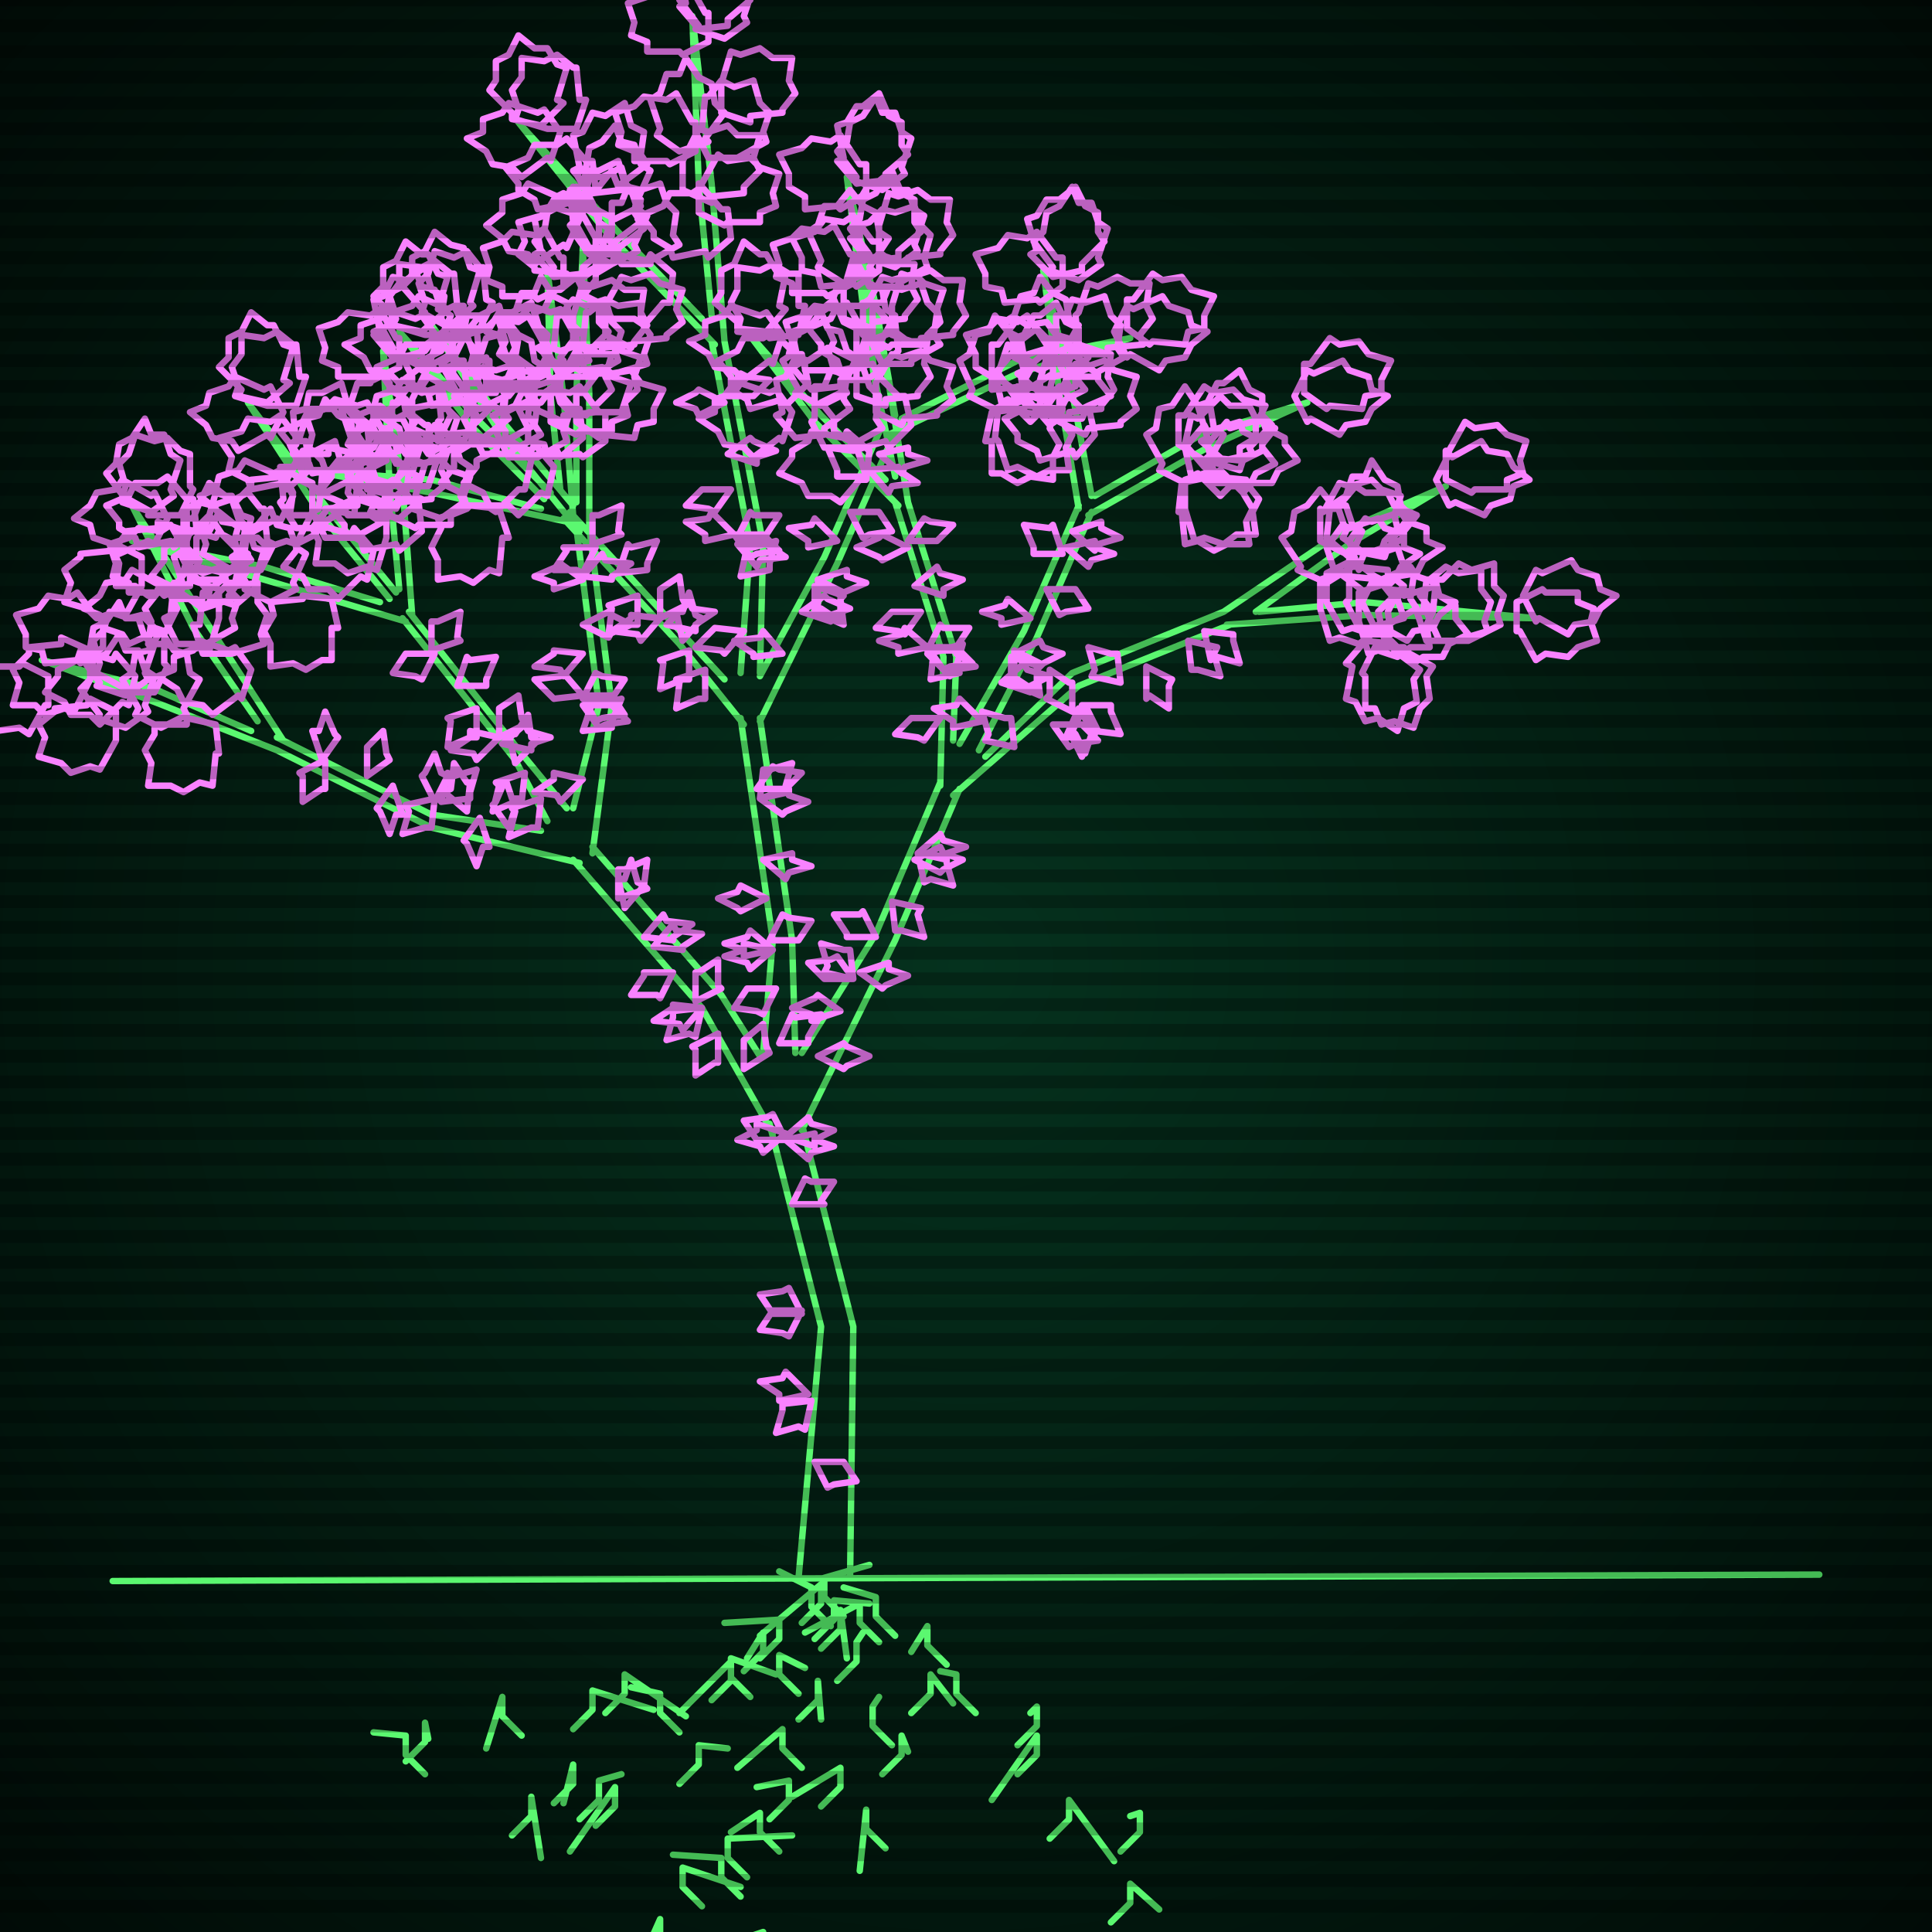 <svg xmlns="http://www.w3.org/2000/svg"
             width="600" height="600"
            >
    
            <style>
                @keyframes glow {0 % {opacity: 0.6;}
                3% {opacity: 0.9;} 30% {opacity: 0.6} 70% {opacity: 0.9}}
    
                .flicker {
                animation: glow 3s linear infinite alternate;
                animation-duration: 1.5s;
                animation-delay: 0.6s;
            }
    
    
            </style>
    
            <defs>
                <radialGradient id="screenGradient"
                                r="100%"
                >
                    <stop offset="0%" stop-color="#05321e"/>
                    <stop offset="90%" stop-color="black"/>
    
                </radialGradient>
            </defs>
    
            <rect
                fill="black"
                width="600" height="600"/>
    
            <rect
                className="flicker"
                fill="url(#screenGradient)"
                width="600" height="600"/>
    
    
            <path
                id="ground-path"
                className="flicker"
                style="fill: none;stroke: #5bf870;stroke-width:2px;stroke-linecap:round;stroke-linejoin:round;stroke-miterlimit:4;stroke-dasharray:none"
                d="M 35 491 L 565 489 "
            />
            <path
                id="branch-path"
                className="flicker"
                style="fill: none;stroke: #5bf870;stroke-width:2px;stroke-linecap:round;stroke-linejoin:round;stroke-miterlimit:4;stroke-dasharray:none"
                d="M 248 490 L 255 412 L 239 349 M 249 349 L 265 412 L 264 490 M 240 352 L 218 313 L 178 267 M 184 263 L 224 309 L 236 328 M 180 268 L 134 257 L 86 233 M 86 229 L 134 253 L 168 258 M 86 233 L 48 218 L 13 205 L 48 214 L 78 227 M 80 224 L 60 195 L 41 157 L 64 193 L 88 230 M 170 255 L 160 236 L 125 192 M 127 190 L 162 234 L 176 251 M 126 193 L 82 180 L 41 168 L 82 176 L 118 187 M 121 186 L 99 159 L 77 125 L 101 157 L 123 184 M 124 183 L 121 151 L 119 109 L 125 151 L 128 191 M 178 251 L 186 219 L 179 164 M 183 164 L 190 219 L 184 265 M 180 165 L 155 134 L 134 101 L 157 132 L 178 157 M 179 156 L 179 122 L 181 77 L 183 122 L 183 164 M 237 327 L 240 292 L 230 223 M 236 223 L 246 292 L 247 327 M 231 225 L 211 200 L 175 161 M 177 159 L 213 198 L 225 211 M 176 162 L 134 153 L 95 146 L 134 149 L 168 158 M 169 155 L 147 133 L 124 103 L 149 131 L 171 153 M 174 152 L 171 123 L 170 84 L 175 123 L 178 160 M 230 209 L 233 169 L 221 106 M 225 106 L 237 169 L 236 209 M 222 107 L 189 73 L 161 38 L 191 71 L 218 99 M 221 98 L 217 57 L 215 5 L 221 57 L 225 106 M 236 210 L 256 173 L 274 132 M 278 134 L 260 175 L 236 224 M 274 133 L 268 95 L 263 55 L 272 95 L 278 129 M 280 130 L 316 112 L 351 105 L 316 116 L 276 135 M 249 327 L 272 290 L 292 243 M 298 245 L 278 292 L 249 351 M 292 244 L 293 204 L 278 156 M 282 156 L 297 204 L 296 230 M 279 157 L 253 131 L 232 103 L 255 129 L 275 149 M 278 148 L 272 119 L 267 79 L 276 119 L 282 156 M 298 231 L 318 196 L 335 157 M 339 159 L 322 198 L 304 233 M 335 158 L 329 122 L 324 84 L 333 122 L 339 154 M 340 154 L 373 135 L 406 125 L 375 139 L 338 160 M 306 235 L 333 209 L 380 190 M 382 194 L 335 213 L 296 247 M 380 190 L 417 165 L 449 151 L 419 169 L 390 190 M 391 190 L 424 187 L 477 192 L 424 191 L 381 194 "
            />
            <path
                id="leaf-path"
                className="flicker"
                style="fill: none;stroke: #f982ff;stroke-width:2px;stroke-linecap:round;stroke-linejoin:round;stroke-miterlimit:4;stroke-dasharray:none"
                d="M 244 352 L 237 358 L 236 356 L 229 354 L 235 351 L 235 349 L 244 352 M 249 408 L 240 408 L 240 408 L 236 402 L 243 401 L 245 400 L 249 408 M 244 354 L 235 354 L 235 354 L 231 348 L 238 347 L 240 346 L 244 354 M 244 354 L 253 352 L 253 354 L 259 356 L 252 358 L 251 360 L 244 354 M 246 374 L 250 366 L 252 367 L 259 367 L 255 373 L 256 374 L 246 374 M 252 435 L 250 444 L 248 443 L 241 445 L 243 438 L 243 436 L 252 435 M 253 454 L 262 454 L 262 454 L 266 460 L 259 461 L 257 462 L 253 454 M 244 353 L 251 347 L 252 349 L 259 351 L 253 354 L 253 356 L 244 353 M 249 407 L 245 415 L 243 414 L 236 413 L 240 407 L 240 407 L 249 407 M 251 433 L 242 435 L 242 433 L 236 429 L 243 428 L 244 426 L 251 433 M 200 291 L 206 284 L 207 286 L 215 287 L 209 291 L 209 292 L 200 291 M 192 279 L 192 270 L 194 270 L 201 267 L 200 275 L 201 276 L 192 279 M 216 311 L 216 302 L 217 302 L 223 298 L 223 306 L 224 307 L 216 311 M 218 313 L 216 322 L 214 321 L 207 323 L 209 316 L 209 314 L 218 313 M 209 302 L 205 310 L 204 309 L 196 309 L 200 303 L 200 302 L 209 302 M 203 294 L 209 287 L 210 289 L 218 290 L 212 294 L 212 295 L 203 294 M 194 282 L 192 273 L 194 273 L 196 267 L 198 274 L 200 275 L 194 282 M 231 332 L 231 323 L 231 323 L 237 318 L 238 325 L 239 327 L 231 332 M 223 321 L 223 330 L 222 330 L 216 334 L 216 326 L 215 325 L 223 321 M 218 313 L 212 320 L 211 318 L 203 317 L 209 313 L 209 312 L 218 313 M 158 257 L 153 250 L 154 249 L 157 242 L 159 248 L 161 248 L 158 257 M 149 254 L 152 263 L 150 263 L 148 269 L 145 262 L 144 261 L 149 254 M 135 248 L 134 257 L 132 257 L 125 259 L 127 252 L 126 250 L 135 248 M 101 236 L 101 245 L 100 245 L 94 249 L 94 241 L 93 240 L 101 236 M 114 241 L 114 232 L 114 232 L 119 227 L 120 234 L 121 236 L 114 241 M 122 244 L 125 253 L 123 253 L 121 259 L 118 252 L 117 251 L 122 244 M 137 249 L 139 240 L 141 241 L 148 239 L 146 246 L 146 248 L 137 249 M 100 236 L 97 227 L 99 227 L 101 221 L 104 228 L 105 229 L 100 236 M 135 249 L 131 241 L 132 240 L 135 234 L 137 240 L 139 241 L 135 249 M 145 252 L 138 246 L 140 245 L 141 237 L 145 243 L 146 243 L 145 252 M 15 210 L 15 219 L 14 219 L 9 228 L 6 226 L -1 227 L -4 224 L -10 222 L -8 216 L -9 212 L -4 210 L -4 207 L 6 207 L 7 206 L 15 210 M 42 210 L 40 219 L 38 218 L 31 225 L 28 222 L 22 222 L 20 218 L 14 215 L 18 210 L 18 208 L 24 205 L 25 202 L 35 205 L 36 203 L 42 210 M 39 216 L 30 213 L 31 212 L 25 204 L 28 201 L 29 195 L 33 193 L 37 187 L 39 192 L 43 192 L 45 198 L 48 200 L 45 209 L 46 211 L 39 216 M 28 202 L 28 211 L 28 211 L 23 221 L 20 220 L 14 222 L 11 219 L 4 219 L 6 212 L 4 208 L 9 203 L 9 201 L 19 200 L 19 198 L 28 202 M 48 215 L 38 215 L 39 214 L 30 209 L 31 206 L 29 199 L 32 196 L 34 190 L 40 192 L 44 191 L 48 195 L 51 196 L 51 206 L 52 207 L 48 215 M 36 221 L 36 230 L 36 230 L 31 239 L 28 238 L 22 240 L 19 237 L 12 235 L 14 229 L 12 225 L 17 221 L 17 220 L 27 219 L 28 217 L 36 221 M 39 226 L 30 223 L 31 222 L 25 214 L 28 211 L 29 205 L 33 203 L 37 197 L 39 202 L 43 202 L 45 208 L 48 210 L 45 219 L 46 221 L 39 226 M 32 201 L 25 206 L 24 205 L 14 206 L 13 202 L 8 201 L 8 197 L 5 191 L 12 189 L 15 185 L 21 186 L 24 184 L 30 192 L 32 192 L 32 201 M 67 225 L 68 234 L 67 234 L 66 244 L 62 243 L 57 246 L 53 244 L 46 244 L 47 237 L 45 233 L 48 228 L 48 225 L 58 225 L 58 223 L 67 225 M 50 226 L 42 222 L 43 220 L 38 211 L 41 209 L 42 203 L 46 202 L 50 196 L 54 202 L 58 203 L 59 209 L 62 211 L 57 220 L 58 222 L 50 226 M 59 181 L 51 185 L 50 184 L 40 184 L 40 181 L 35 179 L 36 175 L 34 169 L 40 167 L 43 164 L 50 165 L 53 163 L 58 172 L 59 172 L 59 181 M 60 180 L 56 172 L 57 171 L 57 161 L 60 161 L 62 156 L 66 157 L 72 155 L 74 161 L 77 164 L 76 171 L 78 174 L 69 179 L 69 180 L 60 180 M 52 161 L 48 169 L 46 168 L 37 172 L 35 169 L 29 167 L 28 163 L 23 161 L 28 157 L 30 153 L 36 152 L 38 149 L 47 154 L 48 153 L 52 161 M 63 189 L 56 184 L 57 182 L 54 173 L 57 171 L 59 165 L 63 165 L 65 160 L 69 166 L 73 168 L 74 174 L 77 177 L 71 185 L 72 186 L 63 189 M 55 189 L 51 197 L 49 196 L 40 200 L 38 197 L 32 195 L 31 191 L 26 189 L 31 185 L 33 181 L 39 180 L 41 177 L 50 182 L 51 181 L 55 189 M 55 200 L 51 192 L 53 191 L 54 181 L 55 181 L 59 176 L 63 178 L 69 176 L 71 183 L 74 186 L 72 192 L 73 195 L 64 200 L 64 200 L 55 200 M 56 160 L 46 160 L 47 159 L 38 154 L 39 151 L 37 144 L 40 141 L 42 135 L 48 137 L 52 136 L 56 140 L 59 141 L 59 151 L 60 152 L 56 160 M 78 208 L 75 217 L 74 216 L 66 222 L 63 219 L 57 218 L 55 214 L 49 210 L 54 208 L 54 204 L 60 202 L 62 199 L 71 202 L 73 201 L 78 208 M 63 203 L 60 194 L 62 194 L 63 184 L 64 184 L 69 180 L 73 182 L 80 181 L 80 187 L 83 191 L 81 197 L 82 200 L 72 203 L 72 203 L 63 203 M 47 159 L 38 156 L 39 155 L 33 147 L 36 144 L 37 138 L 41 136 L 45 130 L 47 135 L 51 135 L 53 141 L 56 143 L 53 152 L 54 154 L 47 159 M 163 240 L 162 249 L 160 249 L 153 252 L 155 244 L 154 243 L 163 240 M 155 229 L 148 236 L 147 234 L 140 233 L 146 229 L 146 227 L 155 229 M 135 203 L 131 211 L 129 210 L 122 209 L 126 203 L 126 203 L 135 203 M 142 213 L 145 204 L 146 205 L 154 204 L 151 211 L 151 213 L 142 213 M 148 220 L 148 229 L 146 229 L 139 232 L 140 224 L 139 223 L 148 220 M 156 231 L 163 225 L 164 227 L 171 229 L 165 231 L 165 233 L 156 231 M 134 202 L 134 193 L 136 193 L 143 190 L 142 198 L 143 199 L 134 202 M 155 229 L 155 220 L 155 220 L 161 216 L 162 223 L 163 225 L 155 229 M 160 237 L 158 228 L 160 228 L 164 222 L 165 229 L 167 230 L 160 237 M 168 248 L 167 257 L 165 257 L 158 260 L 160 252 L 159 251 L 168 248 M 44 173 L 44 182 L 44 182 L 39 191 L 36 190 L 30 192 L 27 189 L 20 187 L 22 181 L 20 177 L 25 173 L 25 172 L 35 171 L 36 169 L 44 173 M 75 172 L 73 181 L 71 181 L 64 188 L 61 186 L 55 186 L 53 182 L 47 179 L 51 174 L 51 170 L 56 167 L 57 164 L 67 167 L 68 165 L 75 172 M 70 178 L 61 176 L 62 174 L 55 167 L 58 164 L 58 158 L 62 156 L 65 150 L 70 154 L 72 154 L 75 160 L 78 161 L 75 171 L 77 172 L 70 178 M 58 165 L 58 174 L 58 174 L 55 184 L 52 183 L 46 185 L 42 182 L 36 182 L 37 175 L 35 171 L 39 166 L 39 165 L 49 164 L 49 162 L 58 165 M 81 177 L 72 177 L 72 177 L 63 172 L 64 169 L 62 163 L 65 160 L 67 153 L 73 155 L 77 153 L 81 158 L 82 158 L 83 168 L 85 169 L 81 177 M 68 183 L 68 192 L 68 192 L 65 202 L 62 201 L 56 203 L 52 200 L 46 200 L 47 193 L 45 189 L 49 184 L 49 183 L 59 182 L 59 180 L 68 183 M 73 188 L 64 185 L 65 184 L 58 176 L 61 173 L 61 167 L 65 165 L 68 159 L 73 163 L 77 164 L 79 170 L 82 171 L 79 181 L 80 182 L 73 188 M 61 164 L 54 170 L 53 168 L 43 170 L 42 167 L 37 164 L 37 162 L 33 157 L 40 154 L 42 150 L 49 150 L 52 148 L 58 155 L 60 155 L 61 164 M 103 186 L 105 195 L 103 195 L 103 205 L 100 205 L 95 208 L 91 206 L 84 207 L 84 200 L 82 196 L 85 191 L 84 187 L 94 186 L 94 185 L 103 186 M 84 187 L 76 183 L 77 182 L 72 173 L 75 171 L 76 165 L 80 163 L 84 158 L 86 163 L 90 164 L 92 170 L 95 172 L 91 181 L 92 183 L 84 187 M 96 146 L 89 152 L 88 150 L 78 152 L 77 149 L 71 146 L 72 142 L 68 136 L 75 134 L 77 130 L 84 131 L 87 129 L 93 137 L 95 137 L 96 146 M 96 146 L 91 139 L 92 138 L 91 128 L 95 127 L 96 122 L 100 122 L 106 119 L 108 126 L 112 129 L 111 135 L 113 138 L 105 144 L 105 146 L 96 146 M 88 128 L 84 136 L 83 135 L 74 140 L 72 137 L 66 136 L 64 132 L 59 128 L 64 126 L 65 122 L 71 120 L 73 117 L 82 121 L 84 120 L 88 128 M 101 153 L 93 149 L 94 147 L 90 138 L 93 136 L 95 130 L 99 129 L 101 124 L 105 129 L 109 131 L 110 137 L 113 139 L 108 148 L 109 149 L 101 153 M 91 154 L 87 162 L 86 161 L 77 166 L 75 163 L 69 162 L 67 158 L 62 154 L 67 152 L 68 148 L 74 146 L 76 143 L 85 147 L 87 146 L 91 154 M 92 164 L 87 156 L 88 155 L 87 145 L 91 145 L 94 140 L 98 140 L 104 137 L 106 144 L 109 147 L 108 153 L 110 156 L 101 162 L 101 164 L 92 164 M 92 126 L 83 126 L 83 126 L 73 123 L 74 120 L 72 114 L 75 110 L 75 104 L 82 105 L 86 103 L 91 107 L 92 107 L 93 117 L 95 117 L 92 126 M 116 171 L 114 180 L 112 179 L 105 186 L 102 183 L 96 183 L 94 179 L 88 176 L 92 171 L 92 169 L 98 166 L 99 163 L 109 166 L 110 164 L 116 171 M 101 167 L 97 159 L 99 158 L 100 148 L 101 148 L 105 143 L 109 145 L 115 143 L 117 150 L 120 153 L 118 159 L 119 162 L 110 167 L 110 167 L 101 167 M 83 125 L 74 123 L 75 121 L 68 114 L 71 111 L 71 105 L 75 103 L 78 97 L 83 101 L 85 101 L 88 107 L 91 108 L 88 118 L 90 119 L 83 125 M 128 133 L 128 124 L 128 124 L 133 114 L 136 115 L 142 113 L 145 116 L 152 116 L 150 123 L 152 127 L 147 132 L 147 134 L 137 135 L 137 137 L 128 133 M 124 114 L 116 118 L 115 117 L 105 117 L 105 114 L 100 112 L 101 108 L 99 102 L 105 100 L 108 97 L 115 98 L 118 96 L 123 105 L 124 105 L 124 114 M 123 144 L 119 136 L 121 135 L 122 125 L 123 125 L 127 120 L 131 122 L 137 120 L 139 127 L 142 130 L 140 136 L 141 139 L 132 144 L 132 144 L 123 144 M 120 143 L 112 147 L 111 146 L 101 146 L 100 143 L 96 139 L 97 135 L 95 129 L 101 127 L 104 124 L 111 126 L 114 125 L 119 134 L 120 133 L 120 143 M 115 154 L 115 145 L 115 145 L 120 136 L 123 137 L 129 135 L 132 138 L 139 140 L 137 146 L 139 150 L 134 154 L 134 155 L 124 156 L 123 158 L 115 154 M 129 113 L 121 109 L 122 108 L 117 99 L 120 97 L 121 91 L 125 89 L 129 84 L 131 89 L 135 90 L 137 96 L 140 98 L 136 107 L 137 109 L 129 113 M 131 165 L 124 171 L 123 169 L 113 171 L 112 168 L 107 165 L 107 163 L 103 158 L 110 155 L 112 151 L 119 151 L 122 149 L 128 156 L 130 156 L 131 165 M 121 160 L 121 151 L 122 151 L 127 142 L 130 144 L 137 143 L 140 146 L 146 148 L 144 154 L 145 158 L 140 160 L 140 163 L 130 163 L 129 164 L 121 160 M 122 111 L 116 104 L 118 103 L 116 93 L 119 92 L 122 86 L 126 87 L 132 83 L 134 90 L 138 92 L 137 99 L 139 102 L 131 108 L 131 110 L 122 111 M 115 143 L 108 138 L 109 136 L 106 127 L 109 125 L 111 119 L 115 119 L 117 114 L 121 120 L 125 122 L 126 128 L 129 131 L 123 139 L 124 140 L 115 143 M 181 216 L 172 217 L 171 216 L 166 211 L 174 210 L 175 209 L 181 216 M 181 180 L 172 183 L 172 181 L 166 179 L 173 176 L 174 175 L 181 180 M 181 194 L 189 190 L 190 191 L 196 194 L 190 196 L 189 198 L 181 194 M 181 203 L 175 210 L 174 208 L 166 207 L 172 203 L 172 202 L 181 203 M 181 219 L 190 219 L 190 219 L 195 224 L 188 225 L 186 226 L 181 219 M 181 179 L 187 172 L 188 174 L 196 175 L 190 179 L 190 180 L 181 179 M 181 217 L 185 209 L 187 210 L 194 211 L 190 217 L 190 217 L 181 217 M 181 227 L 184 218 L 185 219 L 193 217 L 190 224 L 190 226 L 181 227 M 181 242 L 174 249 L 173 247 L 166 246 L 172 242 L 172 240 L 181 242 M 181 216 L 190 216 L 190 216 L 194 222 L 187 223 L 185 224 L 181 216 M 152 121 L 145 126 L 144 125 L 134 126 L 133 122 L 128 121 L 128 117 L 125 111 L 132 109 L 135 105 L 141 106 L 144 104 L 150 112 L 152 112 L 152 121 M 153 121 L 148 113 L 149 112 L 148 102 L 152 102 L 155 97 L 159 97 L 165 94 L 167 101 L 170 104 L 169 110 L 171 113 L 162 119 L 162 121 L 153 121 M 145 103 L 141 111 L 140 110 L 131 115 L 129 112 L 123 111 L 121 107 L 116 103 L 121 101 L 122 97 L 128 95 L 130 92 L 139 96 L 141 95 L 145 103 M 157 128 L 149 124 L 150 122 L 146 113 L 149 111 L 151 105 L 155 104 L 157 99 L 161 104 L 165 106 L 166 112 L 169 114 L 164 123 L 165 124 L 157 128 M 148 129 L 144 137 L 142 136 L 133 141 L 131 138 L 125 137 L 124 133 L 118 129 L 124 125 L 125 121 L 131 120 L 133 117 L 142 122 L 144 121 L 148 129 M 148 138 L 144 130 L 145 129 L 145 119 L 148 119 L 150 114 L 154 115 L 160 113 L 162 119 L 165 122 L 164 129 L 166 132 L 157 137 L 157 138 L 148 138 M 149 102 L 140 102 L 140 102 L 131 97 L 132 94 L 130 88 L 133 85 L 135 78 L 141 80 L 145 78 L 149 83 L 150 83 L 151 93 L 153 94 L 149 102 M 172 145 L 170 154 L 168 153 L 161 160 L 158 157 L 152 157 L 150 153 L 144 150 L 148 145 L 148 143 L 154 140 L 155 137 L 165 140 L 166 138 L 172 145 M 158 142 L 154 134 L 156 133 L 157 123 L 158 123 L 162 118 L 166 120 L 172 118 L 174 125 L 177 128 L 175 134 L 176 137 L 167 142 L 167 142 L 158 142 M 140 101 L 131 98 L 132 97 L 125 89 L 128 86 L 128 80 L 132 78 L 135 72 L 140 76 L 144 77 L 146 83 L 149 84 L 146 94 L 147 95 L 140 101 M 188 104 L 188 95 L 188 95 L 193 86 L 196 87 L 202 85 L 205 88 L 212 90 L 210 96 L 212 100 L 207 104 L 207 105 L 197 106 L 196 108 L 188 104 M 185 83 L 177 87 L 176 85 L 166 84 L 166 83 L 161 79 L 163 75 L 161 69 L 168 67 L 171 64 L 177 66 L 180 65 L 185 74 L 185 74 L 185 83 M 182 116 L 179 107 L 181 107 L 182 97 L 183 97 L 188 93 L 192 95 L 199 94 L 199 100 L 202 104 L 200 110 L 201 113 L 191 116 L 191 116 L 182 116 M 179 114 L 171 118 L 170 116 L 160 115 L 160 114 L 155 110 L 157 106 L 155 100 L 162 98 L 165 95 L 171 97 L 174 96 L 179 105 L 179 105 L 179 114 M 174 125 L 174 115 L 175 116 L 180 107 L 183 108 L 190 106 L 193 109 L 199 111 L 197 117 L 198 121 L 194 125 L 193 128 L 183 128 L 182 129 L 174 125 M 190 82 L 182 78 L 183 77 L 178 68 L 181 66 L 182 60 L 186 58 L 190 53 L 192 58 L 196 59 L 198 65 L 201 67 L 197 76 L 198 78 L 190 82 M 188 137 L 181 142 L 180 141 L 170 142 L 169 138 L 164 137 L 164 133 L 161 127 L 168 125 L 171 121 L 177 122 L 180 120 L 186 128 L 188 128 L 188 137 M 179 131 L 179 122 L 181 122 L 187 114 L 190 116 L 196 115 L 199 119 L 206 121 L 203 127 L 203 131 L 198 132 L 197 136 L 187 135 L 186 136 L 179 131 M 183 79 L 178 72 L 179 71 L 178 61 L 182 60 L 183 55 L 187 55 L 193 52 L 195 59 L 199 62 L 198 68 L 200 71 L 192 77 L 192 79 L 183 79 M 174 114 L 167 108 L 169 107 L 166 97 L 169 96 L 172 90 L 174 90 L 179 86 L 182 92 L 186 94 L 186 100 L 189 103 L 182 110 L 183 112 L 174 114 M 235 245 L 240 238 L 242 239 L 249 240 L 244 245 L 244 245 L 235 245 M 239 292 L 243 284 L 245 285 L 252 286 L 248 292 L 248 292 L 239 292 M 240 295 L 233 301 L 232 299 L 225 297 L 231 295 L 231 293 L 240 295 M 238 279 L 230 283 L 229 282 L 223 279 L 229 277 L 230 275 L 238 279 M 237 267 L 246 265 L 246 267 L 252 269 L 245 271 L 244 273 L 237 267 M 236 248 L 237 239 L 239 239 L 246 237 L 244 244 L 245 246 L 236 248 M 242 324 L 246 315 L 247 316 L 255 315 L 251 322 L 251 324 L 242 324 M 241 307 L 237 315 L 235 314 L 228 313 L 232 307 L 232 307 L 241 307 M 240 295 L 231 297 L 231 295 L 225 293 L 232 291 L 233 289 L 240 295 M 236 248 L 245 245 L 245 247 L 251 249 L 244 252 L 243 253 L 236 248 M 214 202 L 214 211 L 212 211 L 205 214 L 206 206 L 205 205 L 214 202 M 205 192 L 199 199 L 198 197 L 190 196 L 196 192 L 196 191 L 205 192 M 185 170 L 181 178 L 179 177 L 172 177 L 176 171 L 175 170 L 185 170 M 192 178 L 195 169 L 196 170 L 204 168 L 201 175 L 201 177 L 192 178 M 198 185 L 198 194 L 196 194 L 189 197 L 190 189 L 189 188 L 198 185 M 207 194 L 214 187 L 215 189 L 222 190 L 216 194 L 216 196 L 207 194 M 184 169 L 184 160 L 186 160 L 193 157 L 192 165 L 193 166 L 184 169 M 205 192 L 205 183 L 205 183 L 211 179 L 212 186 L 213 188 L 205 192 M 212 199 L 210 190 L 212 190 L 214 184 L 216 191 L 218 192 L 212 199 M 219 208 L 219 217 L 217 217 L 210 220 L 211 212 L 210 211 L 219 208 M 97 150 L 97 159 L 97 159 L 92 169 L 89 168 L 83 170 L 80 167 L 73 167 L 75 160 L 73 156 L 78 151 L 78 149 L 88 148 L 88 146 L 97 150 M 127 146 L 126 155 L 124 155 L 118 162 L 115 160 L 108 160 L 106 156 L 99 153 L 103 148 L 103 146 L 108 143 L 109 140 L 119 142 L 120 140 L 127 146 M 123 154 L 114 152 L 115 150 L 108 143 L 111 140 L 111 134 L 115 132 L 118 126 L 123 130 L 125 130 L 128 136 L 131 137 L 128 147 L 130 148 L 123 154 M 111 141 L 112 150 L 111 150 L 110 160 L 106 159 L 101 162 L 97 160 L 90 160 L 91 153 L 89 149 L 92 144 L 92 141 L 102 141 L 102 139 L 111 141 M 133 151 L 124 151 L 124 151 L 114 148 L 115 145 L 113 139 L 116 135 L 116 129 L 123 130 L 127 128 L 132 132 L 133 132 L 134 142 L 136 142 L 133 151 M 120 158 L 120 167 L 120 167 L 117 177 L 114 176 L 108 178 L 104 175 L 98 175 L 99 168 L 97 164 L 101 159 L 101 158 L 111 157 L 111 155 L 120 158 M 124 161 L 115 159 L 116 157 L 109 150 L 112 147 L 112 141 L 116 139 L 119 133 L 124 137 L 126 137 L 129 143 L 132 144 L 129 154 L 131 155 L 124 161 M 115 141 L 108 147 L 107 145 L 97 147 L 96 144 L 91 141 L 91 139 L 87 134 L 94 131 L 96 127 L 103 127 L 106 125 L 112 132 L 114 132 L 115 141 M 155 158 L 158 167 L 156 167 L 155 178 L 152 177 L 147 181 L 143 179 L 136 180 L 136 174 L 134 170 L 137 164 L 136 161 L 145 158 L 146 157 L 155 158 M 137 161 L 128 158 L 129 157 L 123 149 L 126 146 L 127 140 L 131 138 L 135 132 L 137 137 L 141 137 L 143 143 L 146 145 L 143 154 L 144 156 L 137 161 M 145 121 L 138 127 L 137 125 L 127 127 L 126 124 L 121 121 L 121 119 L 117 114 L 124 111 L 126 107 L 133 107 L 136 105 L 142 112 L 144 112 L 145 121 M 145 122 L 140 115 L 141 114 L 140 104 L 144 103 L 145 98 L 149 98 L 155 95 L 157 102 L 161 105 L 160 111 L 162 114 L 154 120 L 154 122 L 145 122 M 136 105 L 133 114 L 132 113 L 124 119 L 121 116 L 115 115 L 113 111 L 107 107 L 112 105 L 112 101 L 118 99 L 120 96 L 129 99 L 131 98 L 136 105 M 149 127 L 141 123 L 142 122 L 137 113 L 140 111 L 141 105 L 145 103 L 149 98 L 151 103 L 155 104 L 157 110 L 160 112 L 156 121 L 157 123 L 149 127 M 140 129 L 136 137 L 135 136 L 126 141 L 124 138 L 118 137 L 116 133 L 111 129 L 116 127 L 117 123 L 123 121 L 125 118 L 134 122 L 136 121 L 140 129 M 141 138 L 136 131 L 137 130 L 136 120 L 140 119 L 141 114 L 145 114 L 151 111 L 153 118 L 157 121 L 156 127 L 158 130 L 150 136 L 150 138 L 141 138 M 141 104 L 132 104 L 132 104 L 122 101 L 123 98 L 121 92 L 124 88 L 124 82 L 131 83 L 135 81 L 140 85 L 141 85 L 142 95 L 144 95 L 141 104 M 165 143 L 163 152 L 161 152 L 154 159 L 151 157 L 145 157 L 143 153 L 137 150 L 141 145 L 141 141 L 146 138 L 147 135 L 157 138 L 158 136 L 165 143 M 150 141 L 146 133 L 147 132 L 147 122 L 150 122 L 152 117 L 156 118 L 162 116 L 164 122 L 167 125 L 166 132 L 168 135 L 159 140 L 159 141 L 150 141 M 131 103 L 122 101 L 123 99 L 116 92 L 119 89 L 119 83 L 123 81 L 126 75 L 131 79 L 133 79 L 136 85 L 139 86 L 136 96 L 138 97 L 131 103 M 178 107 L 178 98 L 178 98 L 181 88 L 184 89 L 190 87 L 194 90 L 200 90 L 199 97 L 201 101 L 197 106 L 197 107 L 187 108 L 187 110 L 178 107 M 175 89 L 167 93 L 166 92 L 156 92 L 156 89 L 151 87 L 152 83 L 150 77 L 156 75 L 159 72 L 166 73 L 169 71 L 174 80 L 175 80 L 175 89 M 174 117 L 170 109 L 172 108 L 173 98 L 174 98 L 178 93 L 182 95 L 188 93 L 190 100 L 193 103 L 191 109 L 192 112 L 183 117 L 183 117 L 174 117 M 170 116 L 162 120 L 161 119 L 151 119 L 151 116 L 146 114 L 147 110 L 145 104 L 151 102 L 154 99 L 161 100 L 164 98 L 169 107 L 170 107 L 170 116 M 166 127 L 166 118 L 166 118 L 171 108 L 174 109 L 180 107 L 183 110 L 190 110 L 188 117 L 190 121 L 185 126 L 185 128 L 175 129 L 175 131 L 166 127 M 180 87 L 171 84 L 172 83 L 166 75 L 169 72 L 170 66 L 174 64 L 178 58 L 180 63 L 184 63 L 186 69 L 189 71 L 186 80 L 187 82 L 180 87 M 181 136 L 174 142 L 173 140 L 163 142 L 162 139 L 157 136 L 157 134 L 153 129 L 160 126 L 162 122 L 169 122 L 172 120 L 178 127 L 180 127 L 181 136 M 171 131 L 171 122 L 172 122 L 177 113 L 180 115 L 187 114 L 190 117 L 196 119 L 194 125 L 195 129 L 190 131 L 190 134 L 180 134 L 179 135 L 171 131 M 172 86 L 166 79 L 168 78 L 166 68 L 169 67 L 172 62 L 174 62 L 179 58 L 182 65 L 186 67 L 186 74 L 188 77 L 181 83 L 181 85 L 172 86 M 166 115 L 159 110 L 160 108 L 157 99 L 160 97 L 162 91 L 166 91 L 168 86 L 172 92 L 176 94 L 177 100 L 180 103 L 174 111 L 175 112 L 166 115 M 228 166 L 219 168 L 219 166 L 213 162 L 220 161 L 221 159 L 228 166 M 225 125 L 217 129 L 216 127 L 210 125 L 216 122 L 217 121 L 225 125 M 226 141 L 233 136 L 234 137 L 241 140 L 235 142 L 235 144 L 226 141 M 227 152 L 222 159 L 220 158 L 213 157 L 218 152 L 218 152 L 227 152 M 229 169 L 238 168 L 238 169 L 244 173 L 236 174 L 235 176 L 229 169 M 225 123 L 230 116 L 232 117 L 239 118 L 234 123 L 234 123 L 225 123 M 229 167 L 233 159 L 234 160 L 242 160 L 238 166 L 238 167 L 229 167 M 230 179 L 232 170 L 234 170 L 241 168 L 239 175 L 239 177 L 230 179 M 231 196 L 225 203 L 224 202 L 216 201 L 221 196 L 222 195 L 231 196 M 228 166 L 237 166 L 237 166 L 242 171 L 235 172 L 233 173 L 228 166 M 185 59 L 178 65 L 177 63 L 167 65 L 166 62 L 161 59 L 161 57 L 157 52 L 164 49 L 166 45 L 173 45 L 176 43 L 182 50 L 184 50 L 185 59 M 184 60 L 178 53 L 180 52 L 178 42 L 181 41 L 184 35 L 188 36 L 194 32 L 196 39 L 200 41 L 199 48 L 201 51 L 193 57 L 193 59 L 184 60 M 174 41 L 171 50 L 170 49 L 162 55 L 159 52 L 153 51 L 151 47 L 145 43 L 150 41 L 150 37 L 156 35 L 158 32 L 167 35 L 169 34 L 174 41 M 191 68 L 183 64 L 184 63 L 179 54 L 182 52 L 183 46 L 187 44 L 191 39 L 193 44 L 197 45 L 199 51 L 202 53 L 198 62 L 199 64 L 191 68 M 180 68 L 176 77 L 175 76 L 166 82 L 164 79 L 158 78 L 156 74 L 151 70 L 156 66 L 156 62 L 162 60 L 164 57 L 173 61 L 175 60 L 180 68 M 182 77 L 177 70 L 178 69 L 177 59 L 181 58 L 182 53 L 186 53 L 192 50 L 194 57 L 198 60 L 197 66 L 199 69 L 191 75 L 191 77 L 182 77 M 179 40 L 170 40 L 170 40 L 160 37 L 161 34 L 159 28 L 162 24 L 162 18 L 169 19 L 173 17 L 178 21 L 179 21 L 180 31 L 182 31 L 179 40 M 209 85 L 208 94 L 206 94 L 200 101 L 197 99 L 190 99 L 188 95 L 181 92 L 185 87 L 185 85 L 190 82 L 191 79 L 201 81 L 202 79 L 209 85 M 193 82 L 189 74 L 190 73 L 190 63 L 193 63 L 195 58 L 199 59 L 205 57 L 207 63 L 210 66 L 209 73 L 211 76 L 202 81 L 202 82 L 193 82 M 168 39 L 159 37 L 159 35 L 152 28 L 154 25 L 154 19 L 158 17 L 161 11 L 166 15 L 170 15 L 173 20 L 176 21 L 173 31 L 175 32 L 168 39 M 224 35 L 224 26 L 224 26 L 227 16 L 230 17 L 236 15 L 240 18 L 246 18 L 245 25 L 247 29 L 243 34 L 243 35 L 233 36 L 233 38 L 224 35 M 220 13 L 212 17 L 211 16 L 201 16 L 201 13 L 196 11 L 197 7 L 195 1 L 201 -1 L 204 -4 L 211 -3 L 214 -5 L 219 4 L 220 4 L 220 13 M 220 49 L 216 41 L 218 40 L 219 30 L 220 30 L 224 25 L 228 27 L 234 25 L 236 32 L 239 35 L 237 41 L 238 44 L 229 49 L 229 49 L 220 49 M 216 47 L 208 51 L 207 50 L 197 50 L 197 47 L 192 45 L 193 41 L 191 35 L 197 33 L 200 30 L 207 31 L 210 29 L 215 38 L 216 38 L 216 47 M 212 59 L 212 50 L 212 50 L 217 40 L 220 41 L 226 39 L 229 42 L 236 42 L 234 49 L 236 53 L 231 58 L 231 60 L 221 61 L 221 63 L 212 59 M 225 12 L 216 9 L 217 8 L 211 0 L 214 -3 L 215 -9 L 219 -11 L 223 -17 L 225 -12 L 229 -12 L 231 -6 L 234 -4 L 231 5 L 232 7 L 225 12 M 227 74 L 220 80 L 219 78 L 209 80 L 208 77 L 203 74 L 203 72 L 199 67 L 206 64 L 208 60 L 215 60 L 218 58 L 224 65 L 226 65 L 227 74 M 217 66 L 217 57 L 218 57 L 223 48 L 226 50 L 233 49 L 236 52 L 242 54 L 240 60 L 241 64 L 236 66 L 236 69 L 226 69 L 225 70 L 217 66 M 217 9 L 211 2 L 213 1 L 211 -9 L 214 -10 L 217 -15 L 219 -15 L 224 -19 L 227 -12 L 231 -10 L 231 -3 L 233 0 L 226 6 L 226 8 L 217 9 M 211 47 L 204 42 L 205 40 L 202 31 L 205 29 L 207 23 L 211 23 L 213 18 L 217 24 L 221 26 L 222 32 L 225 35 L 219 43 L 220 44 L 211 47 M 269 148 L 260 148 L 260 146 L 257 139 L 265 140 L 266 139 L 269 148 M 264 159 L 273 159 L 273 159 L 277 165 L 270 166 L 268 167 L 264 159 M 260 168 L 251 170 L 251 168 L 245 164 L 252 163 L 253 161 L 260 168 M 253 182 L 262 185 L 261 186 L 262 194 L 255 191 L 253 191 L 253 182 M 270 146 L 279 145 L 279 146 L 285 150 L 277 151 L 276 153 L 270 146 M 254 180 L 263 177 L 263 179 L 269 181 L 262 184 L 261 185 L 254 180 M 249 190 L 256 185 L 257 186 L 264 189 L 258 191 L 258 193 L 249 190 M 243 203 L 234 204 L 234 203 L 228 199 L 236 198 L 237 196 L 243 203 M 254 180 L 262 184 L 261 186 L 261 193 L 255 189 L 254 190 L 254 180 M 273 141 L 282 139 L 282 141 L 288 143 L 281 145 L 280 147 L 273 141 M 273 79 L 273 70 L 273 70 L 276 60 L 279 61 L 285 59 L 289 62 L 295 62 L 294 69 L 296 73 L 292 78 L 292 79 L 282 80 L 282 82 L 273 79 M 269 60 L 261 65 L 260 64 L 250 65 L 250 61 L 245 58 L 245 54 L 242 48 L 249 46 L 252 43 L 258 44 L 261 42 L 267 51 L 269 51 L 269 60 M 270 89 L 266 81 L 267 80 L 267 70 L 270 69 L 274 65 L 278 66 L 284 64 L 286 70 L 289 73 L 287 80 L 288 83 L 279 88 L 280 89 L 270 89 M 265 88 L 257 92 L 256 91 L 246 91 L 246 88 L 241 86 L 242 82 L 240 76 L 246 74 L 249 71 L 256 72 L 259 70 L 264 79 L 265 79 L 265 88 M 262 99 L 262 90 L 262 90 L 265 80 L 268 81 L 274 79 L 278 82 L 284 82 L 283 89 L 285 93 L 281 98 L 281 99 L 271 100 L 271 102 L 262 99 M 274 59 L 265 56 L 266 55 L 260 47 L 263 44 L 264 38 L 268 36 L 272 30 L 274 35 L 278 35 L 280 41 L 283 43 L 280 52 L 281 54 L 274 59 M 279 109 L 272 115 L 271 113 L 261 115 L 260 112 L 255 109 L 255 107 L 251 102 L 258 99 L 260 95 L 267 95 L 270 93 L 276 100 L 278 100 L 279 109 M 268 104 L 268 94 L 269 95 L 274 86 L 277 87 L 284 85 L 287 88 L 293 90 L 291 96 L 292 100 L 288 104 L 287 107 L 277 107 L 276 108 L 268 104 M 266 57 L 260 50 L 262 49 L 260 39 L 263 38 L 266 33 L 268 33 L 273 29 L 276 36 L 280 38 L 280 45 L 282 48 L 275 54 L 275 56 L 266 57 M 262 88 L 254 83 L 255 81 L 251 72 L 254 70 L 256 64 L 260 64 L 264 59 L 268 64 L 272 66 L 273 72 L 276 74 L 270 83 L 271 84 L 262 88 M 317 116 L 324 110 L 325 112 L 335 110 L 336 113 L 341 116 L 341 118 L 345 123 L 338 126 L 336 130 L 329 130 L 326 132 L 320 125 L 318 125 L 317 116 M 323 122 L 316 116 L 318 115 L 315 105 L 318 104 L 321 98 L 323 98 L 328 94 L 331 100 L 335 102 L 335 108 L 338 111 L 331 118 L 332 120 L 323 122 M 310 127 L 319 124 L 319 126 L 330 127 L 329 130 L 333 135 L 331 139 L 332 146 L 326 146 L 322 148 L 316 145 L 313 146 L 310 137 L 309 136 L 310 127 M 350 102 L 350 93 L 352 93 L 358 85 L 361 87 L 367 86 L 370 90 L 377 92 L 374 98 L 374 102 L 369 103 L 368 107 L 358 106 L 357 107 L 350 102 M 309 127 L 301 123 L 302 121 L 298 112 L 301 110 L 303 104 L 307 103 L 309 98 L 313 103 L 317 105 L 318 111 L 321 113 L 316 122 L 317 123 L 309 127 M 308 128 L 317 127 L 317 128 L 327 129 L 326 133 L 329 138 L 327 142 L 327 149 L 320 148 L 316 150 L 311 147 L 308 147 L 308 137 L 306 137 L 308 128 M 346 103 L 350 95 L 352 96 L 361 92 L 363 95 L 369 97 L 370 101 L 375 103 L 370 107 L 368 111 L 362 112 L 360 115 L 351 110 L 350 111 L 346 103 M 310 116 L 313 107 L 314 108 L 322 102 L 325 105 L 331 106 L 333 110 L 339 114 L 334 116 L 334 120 L 328 122 L 326 125 L 317 122 L 315 123 L 310 116 M 308 116 L 308 107 L 310 107 L 316 99 L 319 101 L 325 100 L 328 104 L 335 106 L 332 112 L 332 116 L 327 117 L 326 121 L 316 120 L 315 121 L 308 116 M 309 116 L 315 109 L 316 111 L 326 108 L 327 111 L 333 114 L 333 116 L 337 121 L 331 124 L 329 128 L 323 128 L 320 131 L 313 124 L 311 125 L 309 116 M 267 302 L 276 299 L 276 301 L 282 303 L 275 306 L 274 307 L 267 302 M 265 304 L 256 304 L 256 304 L 251 299 L 258 298 L 260 297 L 265 304 M 272 291 L 263 291 L 263 290 L 259 284 L 267 284 L 268 283 L 272 291 M 277 280 L 286 282 L 285 284 L 287 291 L 280 289 L 278 289 L 277 280 M 285 265 L 292 259 L 293 261 L 300 263 L 294 265 L 294 267 L 285 265 M 254 328 L 262 324 L 263 325 L 270 328 L 263 331 L 262 332 L 254 328 M 261 314 L 252 317 L 252 315 L 246 313 L 253 310 L 254 309 L 261 314 M 265 304 L 256 302 L 257 300 L 255 293 L 262 295 L 264 295 L 265 304 M 285 265 L 294 266 L 294 268 L 296 275 L 289 273 L 287 274 L 285 265 M 284 267 L 292 263 L 293 265 L 299 267 L 293 270 L 292 271 L 284 267 M 288 201 L 279 203 L 279 201 L 273 199 L 280 197 L 281 195 L 288 201 M 282 170 L 274 174 L 273 173 L 266 170 L 273 167 L 274 166 L 282 170 M 284 182 L 291 176 L 292 178 L 299 180 L 293 183 L 293 185 L 284 182 M 286 190 L 281 197 L 279 196 L 272 195 L 277 190 L 277 190 L 286 190 M 288 203 L 297 201 L 297 203 L 303 207 L 296 208 L 295 210 L 288 203 M 282 168 L 287 161 L 289 162 L 296 163 L 291 168 L 291 168 L 282 168 M 288 202 L 292 194 L 293 195 L 301 195 L 297 201 L 297 202 L 288 202 M 289 211 L 290 202 L 292 202 L 299 200 L 297 207 L 298 209 L 289 211 M 292 223 L 287 230 L 285 229 L 278 228 L 283 223 L 283 223 L 292 223 M 288 201 L 297 201 L 297 201 L 302 206 L 295 207 L 293 208 L 288 201 M 251 119 L 244 126 L 243 124 L 233 127 L 232 124 L 227 121 L 227 117 L 223 112 L 229 109 L 231 105 L 237 105 L 240 103 L 247 110 L 249 110 L 251 119 M 252 121 L 246 114 L 248 113 L 246 103 L 249 102 L 252 97 L 254 97 L 259 93 L 262 100 L 266 102 L 266 109 L 268 112 L 261 118 L 261 120 L 252 121 M 243 104 L 240 113 L 239 112 L 231 118 L 228 115 L 222 114 L 220 110 L 214 106 L 219 104 L 219 100 L 225 98 L 227 95 L 236 98 L 238 97 L 243 104 M 255 126 L 247 122 L 248 121 L 243 112 L 246 110 L 247 104 L 251 102 L 255 97 L 257 102 L 261 103 L 263 109 L 266 111 L 262 120 L 263 122 L 255 126 M 246 128 L 243 137 L 242 136 L 234 142 L 231 139 L 225 138 L 223 134 L 217 130 L 222 128 L 222 124 L 228 122 L 230 119 L 239 122 L 241 121 L 246 128 M 247 136 L 241 129 L 243 128 L 241 118 L 244 117 L 247 111 L 251 112 L 257 108 L 259 115 L 263 117 L 262 124 L 264 127 L 256 133 L 256 135 L 247 136 M 248 104 L 239 105 L 239 104 L 229 103 L 230 99 L 227 94 L 229 90 L 229 83 L 236 84 L 240 82 L 245 85 L 248 85 L 248 95 L 250 95 L 248 104 M 270 140 L 269 149 L 267 149 L 261 156 L 258 154 L 251 154 L 249 150 L 242 147 L 246 142 L 246 140 L 251 137 L 252 134 L 262 136 L 263 134 L 270 140 M 256 139 L 252 131 L 253 130 L 253 120 L 256 120 L 258 115 L 262 116 L 268 114 L 270 120 L 273 123 L 272 130 L 274 133 L 265 138 L 265 139 L 256 139 M 238 103 L 229 102 L 229 100 L 222 94 L 224 91 L 224 84 L 228 82 L 231 75 L 236 79 L 238 79 L 241 84 L 244 85 L 242 95 L 244 96 L 238 103 M 277 104 L 277 95 L 277 95 L 280 85 L 283 86 L 289 84 L 293 87 L 299 87 L 298 94 L 300 98 L 296 103 L 296 104 L 286 105 L 286 107 L 277 104 M 273 84 L 266 89 L 265 88 L 255 89 L 254 85 L 249 84 L 249 80 L 246 74 L 253 72 L 256 68 L 262 69 L 265 67 L 271 75 L 273 75 L 273 84 M 274 113 L 270 105 L 271 104 L 271 94 L 274 94 L 276 89 L 280 90 L 286 88 L 288 94 L 291 97 L 290 104 L 292 107 L 283 112 L 283 113 L 274 113 M 269 112 L 261 116 L 260 115 L 250 115 L 250 112 L 245 110 L 246 106 L 244 100 L 250 98 L 253 95 L 260 96 L 263 94 L 268 103 L 269 103 L 269 112 M 266 123 L 266 114 L 266 114 L 269 104 L 272 105 L 278 103 L 282 106 L 288 106 L 287 113 L 289 117 L 285 122 L 285 123 L 275 124 L 275 126 L 266 123 M 278 83 L 269 80 L 270 79 L 264 71 L 267 68 L 268 62 L 272 60 L 276 54 L 278 59 L 282 59 L 284 65 L 287 67 L 284 76 L 285 78 L 278 83 M 283 132 L 276 139 L 275 137 L 265 140 L 264 137 L 259 134 L 259 130 L 255 125 L 261 122 L 263 118 L 269 118 L 272 116 L 279 123 L 281 123 L 283 132 M 272 128 L 272 119 L 272 119 L 277 110 L 280 111 L 286 109 L 289 112 L 296 114 L 294 120 L 296 124 L 291 128 L 291 129 L 281 130 L 280 132 L 272 128 M 270 81 L 264 74 L 266 73 L 264 63 L 267 62 L 270 57 L 272 57 L 277 53 L 280 60 L 284 62 L 284 69 L 286 72 L 279 78 L 279 80 L 270 81 M 266 112 L 258 108 L 259 106 L 255 97 L 258 95 L 260 89 L 264 88 L 266 83 L 270 88 L 274 90 L 275 96 L 278 98 L 273 107 L 274 108 L 266 112 M 330 172 L 321 172 L 321 170 L 318 163 L 326 164 L 327 163 L 330 172 M 325 183 L 334 183 L 334 183 L 338 189 L 331 190 L 329 191 L 325 183 M 320 192 L 311 194 L 311 192 L 305 190 L 312 188 L 313 186 L 320 192 M 314 204 L 323 207 L 322 208 L 323 216 L 316 213 L 314 213 L 314 204 M 331 170 L 340 168 L 340 170 L 346 172 L 339 174 L 338 176 L 331 170 M 315 203 L 323 199 L 324 201 L 330 203 L 324 206 L 323 207 L 315 203 M 311 212 L 318 206 L 319 208 L 326 210 L 320 213 L 320 215 L 311 212 M 305 224 L 296 226 L 296 224 L 290 220 L 297 219 L 298 217 L 305 224 M 315 202 L 323 206 L 322 207 L 322 215 L 316 211 L 315 211 L 315 202 M 333 165 L 342 162 L 342 164 L 348 167 L 341 169 L 340 171 L 333 165 M 335 107 L 334 98 L 335 97 L 338 88 L 341 89 L 347 86 L 351 88 L 357 88 L 356 95 L 358 99 L 354 104 L 355 107 L 344 108 L 344 110 L 335 107 M 330 89 L 323 94 L 322 93 L 312 94 L 311 90 L 306 89 L 306 85 L 303 79 L 310 77 L 313 73 L 319 74 L 322 72 L 328 80 L 330 80 L 330 89 M 331 117 L 327 109 L 328 108 L 328 98 L 331 98 L 333 93 L 337 94 L 343 92 L 345 98 L 348 101 L 347 108 L 349 111 L 340 116 L 340 117 L 331 117 M 327 116 L 319 121 L 318 120 L 308 121 L 308 117 L 303 114 L 303 110 L 300 104 L 307 102 L 310 99 L 316 100 L 319 98 L 325 107 L 327 107 L 327 116 M 323 127 L 323 118 L 323 118 L 326 108 L 329 109 L 335 107 L 339 110 L 345 110 L 344 117 L 346 121 L 342 126 L 342 127 L 332 128 L 332 130 L 323 127 M 335 87 L 326 84 L 327 83 L 321 75 L 324 72 L 325 66 L 329 64 L 333 58 L 335 63 L 339 63 L 341 69 L 344 71 L 341 80 L 342 82 L 335 87 M 340 135 L 334 142 L 333 140 L 323 143 L 322 140 L 316 137 L 316 135 L 312 130 L 318 127 L 320 123 L 326 123 L 329 120 L 336 127 L 338 126 L 340 135 M 329 131 L 329 122 L 329 122 L 334 113 L 337 114 L 343 112 L 346 115 L 353 117 L 351 123 L 353 127 L 348 131 L 348 132 L 338 133 L 337 135 L 329 131 M 327 86 L 320 79 L 322 78 L 319 68 L 322 67 L 325 62 L 329 62 L 334 58 L 337 64 L 341 66 L 341 72 L 343 75 L 336 82 L 336 84 L 327 86 M 323 115 L 315 111 L 316 109 L 312 100 L 315 98 L 317 92 L 321 91 L 323 86 L 327 91 L 331 93 L 332 99 L 335 101 L 330 110 L 331 111 L 323 115 M 375 138 L 381 131 L 382 133 L 392 130 L 393 133 L 399 136 L 399 138 L 403 143 L 397 146 L 395 150 L 389 150 L 386 153 L 379 146 L 377 147 L 375 138 M 380 143 L 373 137 L 375 136 L 372 126 L 375 125 L 378 119 L 380 119 L 385 115 L 388 121 L 392 123 L 392 129 L 395 132 L 388 139 L 389 141 L 380 143 M 368 149 L 377 146 L 377 148 L 387 149 L 387 150 L 391 155 L 389 159 L 390 166 L 384 166 L 380 169 L 374 167 L 371 168 L 368 158 L 368 158 L 368 149 M 405 122 L 405 113 L 407 113 L 413 105 L 416 107 L 422 106 L 425 110 L 432 112 L 429 118 L 429 122 L 424 123 L 423 127 L 413 126 L 412 127 L 405 122 M 368 150 L 360 146 L 361 144 L 356 135 L 359 133 L 360 127 L 364 126 L 368 120 L 372 126 L 376 127 L 377 133 L 380 135 L 375 144 L 376 146 L 368 150 M 367 150 L 376 148 L 376 150 L 386 150 L 386 153 L 389 158 L 387 162 L 388 169 L 381 169 L 377 171 L 372 168 L 368 169 L 367 159 L 366 159 L 367 150 M 402 123 L 406 115 L 408 116 L 417 112 L 419 115 L 425 117 L 426 121 L 431 123 L 426 127 L 424 131 L 418 132 L 416 135 L 407 130 L 406 131 L 402 123 M 368 138 L 370 129 L 372 130 L 379 123 L 382 126 L 388 126 L 390 130 L 396 133 L 392 138 L 392 140 L 386 143 L 385 146 L 375 143 L 374 145 L 368 138 M 366 138 L 366 129 L 368 129 L 374 120 L 377 122 L 383 121 L 386 124 L 393 126 L 390 132 L 390 136 L 385 139 L 385 143 L 375 142 L 374 143 L 366 138 M 368 139 L 374 132 L 375 134 L 385 131 L 386 134 L 392 137 L 392 139 L 396 144 L 390 147 L 388 151 L 382 151 L 379 154 L 372 147 L 370 148 L 368 139 M 356 207 L 364 211 L 363 213 L 363 220 L 357 216 L 356 217 L 356 207 M 348 212 L 339 210 L 340 208 L 338 201 L 345 203 L 347 203 L 348 212 M 335 220 L 340 228 L 339 229 L 336 235 L 333 229 L 331 229 L 335 220 M 369 199 L 378 201 L 377 203 L 379 210 L 372 208 L 370 208 L 369 199 M 336 219 L 345 219 L 345 221 L 348 228 L 340 227 L 339 228 L 336 219 M 327 225 L 336 225 L 336 225 L 341 230 L 334 231 L 332 232 L 327 225 M 315 232 L 306 230 L 307 228 L 305 221 L 312 223 L 314 223 L 315 232 M 337 219 L 341 227 L 339 228 L 337 234 L 334 228 L 333 227 L 337 219 M 374 196 L 383 197 L 383 199 L 385 206 L 378 204 L 376 205 L 374 196 M 333 221 L 325 217 L 326 216 L 326 208 L 332 212 L 333 212 L 333 221 M 419 168 L 424 161 L 426 162 L 435 159 L 437 162 L 443 164 L 443 168 L 448 170 L 442 174 L 440 178 L 434 179 L 431 182 L 423 176 L 422 177 L 419 168 M 424 172 L 417 167 L 418 165 L 415 156 L 418 154 L 420 148 L 424 148 L 426 143 L 430 149 L 434 151 L 435 157 L 438 160 L 432 168 L 433 169 L 424 172 M 412 178 L 420 174 L 421 176 L 431 177 L 431 178 L 436 182 L 434 186 L 436 192 L 429 194 L 426 197 L 420 195 L 417 196 L 412 187 L 412 187 L 412 178 M 449 149 L 449 140 L 450 140 L 455 131 L 458 133 L 465 132 L 468 135 L 474 137 L 472 143 L 473 147 L 468 149 L 468 152 L 458 152 L 457 153 L 449 149 M 412 181 L 403 177 L 404 176 L 398 167 L 401 165 L 402 159 L 406 157 L 410 152 L 414 157 L 418 157 L 420 163 L 423 165 L 419 174 L 420 176 L 412 181 M 410 180 L 419 177 L 419 179 L 429 180 L 429 181 L 433 186 L 431 190 L 432 197 L 426 197 L 422 200 L 416 198 L 413 199 L 410 189 L 410 189 L 410 180 M 446 149 L 450 141 L 451 142 L 460 137 L 462 140 L 468 141 L 470 145 L 475 149 L 470 151 L 469 155 L 463 157 L 461 160 L 452 156 L 450 157 L 446 149 M 412 167 L 413 158 L 415 158 L 421 151 L 424 153 L 431 153 L 433 157 L 440 160 L 436 165 L 436 167 L 431 170 L 430 173 L 420 171 L 419 173 L 412 167 M 410 168 L 410 158 L 411 159 L 416 150 L 419 151 L 426 149 L 429 152 L 435 154 L 433 160 L 434 164 L 430 168 L 429 171 L 419 171 L 418 172 L 410 168 M 412 170 L 417 163 L 419 164 L 428 161 L 430 164 L 436 166 L 436 170 L 441 172 L 435 176 L 433 180 L 427 181 L 424 184 L 416 178 L 415 179 L 412 170 M 443 199 L 440 190 L 442 190 L 443 180 L 444 180 L 449 176 L 453 178 L 460 177 L 460 183 L 463 187 L 461 193 L 462 196 L 452 199 L 452 199 L 443 199 M 427 201 L 436 201 L 436 202 L 445 207 L 443 210 L 444 217 L 441 220 L 439 226 L 433 224 L 429 225 L 427 220 L 424 220 L 424 210 L 423 209 L 427 201 M 473 185 L 477 177 L 479 178 L 488 174 L 490 177 L 496 179 L 497 183 L 502 185 L 497 189 L 495 193 L 489 194 L 487 197 L 478 192 L 477 193 L 473 185 M 422 195 L 418 187 L 419 186 L 419 176 L 422 176 L 424 171 L 428 172 L 434 170 L 436 176 L 439 179 L 438 186 L 440 189 L 431 194 L 431 195 L 422 195 M 424 199 L 433 200 L 433 202 L 441 208 L 439 211 L 440 218 L 436 220 L 434 227 L 428 223 L 424 224 L 421 218 L 418 217 L 420 207 L 418 206 L 424 199 M 471 187 L 479 183 L 480 184 L 490 184 L 490 187 L 495 189 L 494 193 L 496 199 L 490 201 L 487 204 L 480 203 L 477 205 L 472 196 L 471 196 L 471 187 M 428 190 L 435 183 L 436 185 L 446 182 L 447 185 L 452 188 L 452 192 L 456 197 L 450 200 L 448 204 L 442 204 L 439 206 L 432 199 L 430 199 L 428 190 M 423 187 L 427 179 L 429 180 L 438 176 L 440 179 L 446 181 L 447 185 L 452 187 L 447 191 L 445 195 L 439 196 L 437 199 L 428 194 L 427 195 L 423 187 M 422 184 L 431 181 L 431 183 L 441 184 L 441 185 L 445 190 L 443 194 L 444 201 L 438 201 L 434 204 L 428 202 L 425 203 L 422 193 L 422 193 L 422 184 M 447 199 L 443 190 L 445 190 L 446 180 L 448 180 L 453 175 L 457 177 L 464 175 L 464 182 L 467 185 L 465 191 L 466 194 L 456 199 L 456 199 L 447 199 "
            />
            <path
                id="root-path"
                className="flicker"
                style="fill: none;stroke: #5bf870;stroke-width:2px;stroke-linecap:round;stroke-linejoin:round;stroke-miterlimit:4;stroke-dasharray:none"
                d="M 270 486 L 256 490 L 256 496 L 262 502 M 236 508 L 255 492 L 255 498 L 249 504 M 242 488 L 252 493 L 252 499 L 258 505 M 270 498 L 259 497 L 259 503 L 253 509 M 263 515 L 261 500 L 261 506 L 255 512 M 250 507 L 267 498 L 267 504 L 273 510 M 262 493 L 272 496 L 272 502 L 278 508 M 225 504 L 242 503 L 242 509 L 236 515 M 268 507 L 266 510 L 266 516 L 260 522 M 232 515 L 237 507 L 237 513 L 231 519 M 250 518 L 242 514 L 242 520 L 248 526 M 255 534 L 254 522 L 254 528 L 248 534 M 283 513 L 288 505 L 288 511 L 294 517 M 241 520 L 227 515 L 227 521 L 233 527 M 211 532 L 227 516 L 227 522 L 221 528 M 273 527 L 271 530 L 271 536 L 277 542 M 296 529 L 289 520 L 289 526 L 283 532 M 229 549 L 243 537 L 243 543 L 249 549 M 292 519 L 297 520 L 297 526 L 303 532 M 282 544 L 280 539 L 280 545 L 274 551 M 246 558 L 261 549 L 261 555 L 255 561 M 196 524 L 205 526 L 205 532 L 211 538 M 235 555 L 245 553 L 245 559 L 239 565 M 226 543 L 217 542 L 217 548 L 211 554 M 213 533 L 194 520 L 194 526 L 188 532 M 267 581 L 269 562 L 269 568 L 275 574 M 227 569 L 236 563 L 236 569 L 242 575 M 320 532 L 322 530 L 322 536 L 316 542 M 203 531 L 184 525 L 184 531 L 178 537 M 308 559 L 322 539 L 322 545 L 316 551 M 246 570 L 226 571 L 226 577 L 232 583 M 177 575 L 191 555 L 191 561 L 185 567 M 209 576 L 224 577 L 224 583 L 230 589 M 193 551 L 186 553 L 186 559 L 180 565 M 175 560 L 178 548 L 178 554 L 172 560 M 230 586 L 212 580 L 212 586 L 218 592 M 346 578 L 332 559 L 332 565 L 326 571 M 151 543 L 156 527 L 156 533 L 162 539 M 222 605 L 237 600 L 237 606 L 243 612 M 295 601 L 276 603 L 276 609 L 270 615 M 168 577 L 165 558 L 165 564 L 159 570 M 201 605 L 205 596 L 205 602 L 211 608 M 225 616 L 235 611 L 235 617 L 241 623 M 351 564 L 354 563 L 354 569 L 348 575 M 133 540 L 132 535 L 132 541 L 126 547 M 360 593 L 351 585 L 351 591 L 345 597 M 333 622 L 314 609 L 314 615 L 320 621 M 254 649 L 268 630 L 268 636 L 274 642 M 116 538 L 126 539 L 126 545 L 132 551 M 277 637 L 268 636 L 268 642 L 262 648 M 330 632 L 330 619 L 330 625 L 324 631 "
            />
    
    
            <g id="stripes"
            >
                <path
                    id="stripe-path"
                    style="stroke: rgba(0, 0, 0, 0.25);stroke-width:4px;"
                    d="M 0,0 L 600,0 M 0,8 L 600,8 M 0,16 L 600,16 M 0,24 L 600,24 M 0,32 L 600,32 M 0,40 L 600,40 M 0,48 L 600,48 M 0,56 L 600,56 M 0,64 L 600,64 M 0,72 L 600,72 M 0,80 L 600,80 M 0,88 L 600,88 M 0,96 L 600,96 M 0,104 L 600,104 M 0,112 L 600,112 M 0,120 L 600,120 M 0,128 L 600,128 M 0,136 L 600,136 M 0,144 L 600,144 M 0,152 L 600,152 M 0,160 L 600,160 M 0,168 L 600,168 M 0,176 L 600,176 M 0,184 L 600,184 M 0,192 L 600,192 M 0,200 L 600,200 M 0,208 L 600,208 M 0,216 L 600,216 M 0,224 L 600,224 M 0,232 L 600,232 M 0,240 L 600,240 M 0,248 L 600,248 M 0,256 L 600,256 M 0,264 L 600,264 M 0,272 L 600,272 M 0,280 L 600,280 M 0,288 L 600,288 M 0,296 L 600,296 M 0,304 L 600,304 M 0,312 L 600,312 M 0,320 L 600,320 M 0,328 L 600,328 M 0,336 L 600,336 M 0,344 L 600,344 M 0,352 L 600,352 M 0,360 L 600,360 M 0,368 L 600,368 M 0,376 L 600,376 M 0,384 L 600,384 M 0,392 L 600,392 M 0,400 L 600,400 M 0,408 L 600,408 M 0,416 L 600,416 M 0,424 L 600,424 M 0,432 L 600,432 M 0,440 L 600,440 M 0,448 L 600,448 M 0,456 L 600,456 M 0,464 L 600,464 M 0,472 L 600,472 M 0,480 L 600,480 M 0,488 L 600,488 M 0,496 L 600,496 M 0,504 L 600,504 M 0,512 L 600,512 M 0,520 L 600,520 M 0,528 L 600,528 M 0,536 L 600,536 M 0,544 L 600,544 M 0,552 L 600,552 M 0,560 L 600,560 M 0,568 L 600,568 M 0,576 L 600,576 M 0,584 L 600,584 M 0,592 L 600,592 z"
                />
            </g>
        </svg>
        